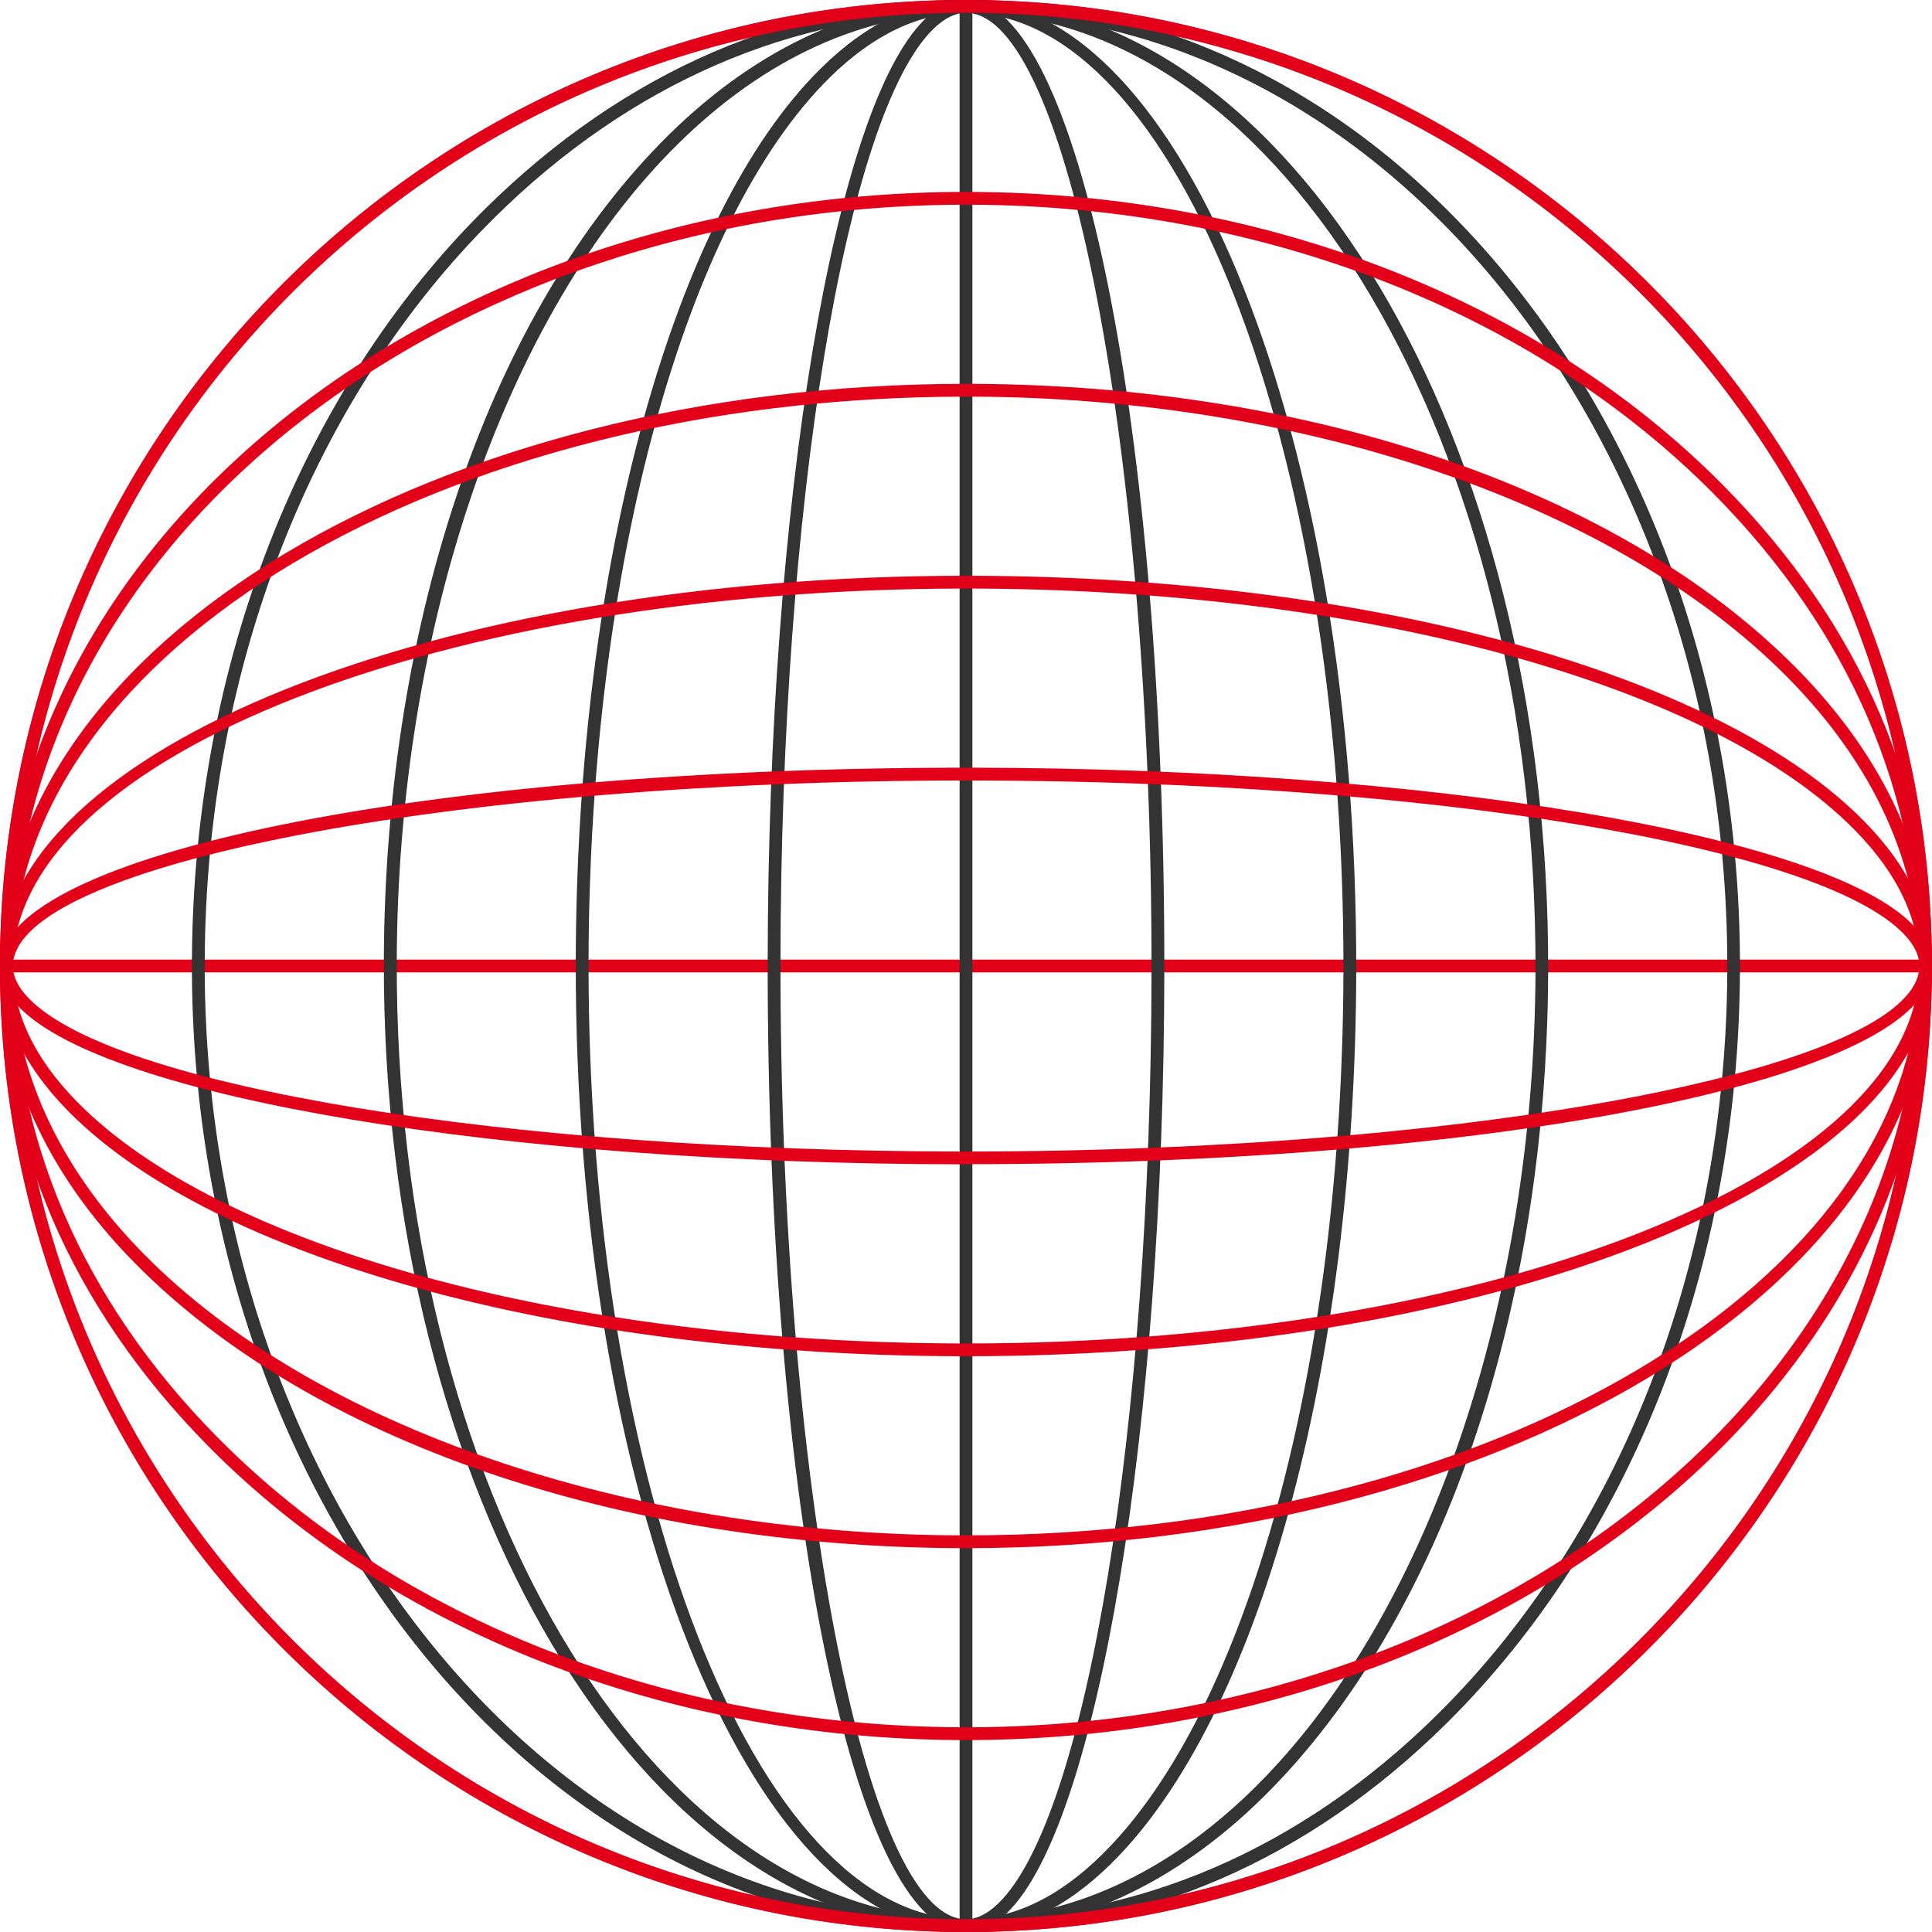 <?xml version="1.0" encoding="UTF-8"?><svg id="_レイヤー_2" xmlns="http://www.w3.org/2000/svg" width="151" height="151" viewBox="0 0 151 151"><defs><style>.cls-1{fill:#e30019;}.cls-2{fill:#333;}</style></defs><g id="_制作"><rect class="cls-1" x=".5" y="75" width="150" height="1"/><rect class="cls-2" x="75" y=".5" width="1" height="150"/><path class="cls-1" d="M75.51,151c-.14,0-.28,0-.42,0C33.45,150.77-.23,116.72,0,75.08.23,33.6,34.06,0,75.49,0c.14,0,.28,0,.42,0,41.63.23,75.31,34.29,75.08,75.92-.23,41.49-34.06,75.08-75.49,75.08ZM75.49,1C34.6,1,1.23,34.15,1,75.09c-.23,41.08,33.01,74.68,74.09,74.91.14,0,.28,0,.42,0,40.89,0,74.27-33.15,74.49-74.09h.5s-.5,0-.5,0C150.23,34.83,116.99,1.23,75.91,1c-.14,0-.28,0-.42,0Z"/><path class="cls-2" d="M75.51,151c-.06,0-.12,0-.18,0-16.81-.23-30.42-34.29-30.33-75.91.07-30.98,7.59-58.37,19.17-69.76C67.81,1.74,71.67-.08,75.67,0c16.81.23,30.42,34.29,30.33,75.91-.07,30.98-7.59,58.37-19.17,69.76-3.59,3.54-7.4,5.33-11.33,5.33ZM75.5,1c-3.65,0-7.23,1.7-10.63,5.04-11.39,11.21-18.8,38.31-18.87,69.04-.09,41.08,13.07,74.69,29.34,74.91,3.73.07,7.34-1.64,10.79-5.04,11.39-11.21,18.8-38.31,18.87-69.04.09-41.08-13.07-74.69-29.34-74.91-.05,0-.11,0-.16,0Z"/><path class="cls-2" d="M75.51,151c-.12,0-.23,0-.35,0-33.36-.23-60.35-34.29-60.16-75.92.1-23.04,8.47-44.47,22.95-58.79C48.83,5.54,61.93-.13,75.83,0c33.36.23,60.35,34.29,60.16,75.92-.1,23.04-8.47,44.47-22.95,58.79-10.78,10.66-23.75,16.29-37.53,16.29ZM75.49,1c-13.51,0-26.24,5.53-36.83,16-14.3,14.14-22.56,35.31-22.66,58.09-.18,41.08,26.36,74.68,59.17,74.91,13.6.08,26.49-5.44,37.17-16,14.3-14.14,22.56-35.31,22.66-58.09.18-41.08-26.36-74.68-59.17-74.91-.11,0-.23,0-.34,0Z"/><path class="cls-2" d="M75.5,151s-.07,0-.1,0c-8.68-.24-15.45-33.58-15.4-75.91.04-35.75,5.2-66.69,12.27-73.57C73.34.48,74.47-.02,75.6,0c8.68.24,15.45,33.58,15.4,75.91-.04,35.75-5.2,66.69-12.27,73.57-1.04,1.01-2.12,1.52-3.22,1.52ZM75.5,1c-.83,0-1.68.42-2.53,1.24-6.9,6.7-11.93,37.34-11.97,72.85-.04,40.39,6.56,74.7,14.43,74.91.85.03,1.73-.39,2.6-1.24,6.9-6.7,11.93-37.34,11.97-72.85.04-40.39-6.56-74.7-14.43-74.91-.02,0-.05,0-.07,0Z"/><path class="cls-2" d="M75.5,151c-.08,0-.17,0-.25,0-25.09-.23-45.38-34.29-45.25-75.92.09-26.73,8.4-50.84,22.24-64.51C59.32,3.58,67.48-.09,75.75,0c25.09.23,45.38,34.29,45.25,75.92-.09,26.73-8.4,50.84-22.24,64.51-7.01,6.92-15.05,10.58-23.26,10.58ZM75.5,1c-7.94,0-15.74,3.55-22.55,10.29-13.45,13.28-21.86,37.73-21.94,63.8-.14,41.08,19.72,74.69,44.26,74.91,8.04.04,15.91-3.48,22.8-10.29,13.45-13.28,21.86-37.73,21.94-63.8h.5s-.5,0-.5,0c.14-41.08-19.72-74.69-44.26-74.91-.08,0-.16,0-.25,0Z"/><path class="cls-1" d="M75.51,151c-.14,0-.28,0-.42,0C33.45,150.77-.23,116.72,0,75.08.23,33.6,34.06,0,75.49,0c.14,0,.28,0,.42,0,41.63.23,75.31,34.29,75.08,75.92-.23,41.49-34.06,75.08-75.49,75.08ZM75.49,1C34.6,1,1.23,34.15,1,75.09c-.23,41.08,33.01,74.68,74.09,74.91.14,0,.28,0,.42,0,40.89,0,74.27-33.15,74.49-74.09h.5s-.5,0-.5,0C150.23,34.83,116.99,1.23,75.91,1c-.14,0-.28,0-.42,0Z"/><path class="cls-1" d="M75.51,136c-.14,0-.28,0-.42,0-23.04-.1-44.47-8.47-58.79-22.95C5.54,102.17-.09,89.07,0,75.17.23,41.92,34.06,15,75.49,15c.14,0,.28,0,.42,0,23.04.1,44.47,8.47,58.79,22.95,10.75,10.87,16.38,23.97,16.29,37.88-.23,33.24-34.06,60.17-75.49,60.17ZM75.49,16C34.6,16,1.23,42.48,1,75.17c-.09,13.63,5.44,26.49,16,37.17,14.14,14.3,35.31,22.56,58.09,22.66.14,0,.28,0,.42,0,40.89,0,74.27-26.47,74.49-59.17.09-13.63-5.44-26.49-16-37.17-14.14-14.3-35.31-22.56-58.09-22.66-.14,0-.28,0-.42,0Z"/><path class="cls-1" d="M75.51,121c-.14,0-.28,0-.42,0-26.73-.09-50.84-8.4-64.51-22.24C3.58,91.68-.07,83.55,0,75.25.23,50.25,34.06,30,75.49,30c.14,0,.28,0,.42,0,26.73.09,50.84,8.4,64.51,22.24,6.99,7.08,10.65,15.21,10.57,23.51-.23,25-34.06,45.25-75.49,45.25ZM75.49,31C34.6,31,1.23,50.8,1,75.26c-.07,8.03,3.48,15.91,10.29,22.8,13.28,13.45,37.73,21.86,63.8,21.94.14,0,.28,0,.42,0,40.89,0,74.27-19.8,74.49-44.26.07-8.03-3.48-15.91-10.29-22.8-13.28-13.45-37.73-21.86-63.8-21.94-.14,0-.28,0-.42,0Z"/><path class="cls-1" d="M75.5,106h-.42c-30.98-.07-58.37-7.59-69.76-19.17C1.74,83.19-.05,79.32,0,75.33c.23-16.76,34.06-30.33,75.5-30.33h.42c30.98.07,58.37,7.59,69.76,19.17,3.59,3.65,5.38,7.52,5.33,11.5h-.5s.5,0,.5,0c-.23,16.76-34.06,30.33-75.5,30.33ZM75.49,46C34.6,46,1.22,59.13,1,75.34c-.05,3.71,1.64,7.34,5.04,10.79,11.21,11.39,38.31,18.8,69.05,18.87h.42c40.89,0,74.27-13.13,74.49-29.34.05-3.71-1.64-7.34-5.04-10.79-11.21-11.39-38.31-18.8-69.05-18.87h-.42Z"/><path class="cls-1" d="M75.52,91h-.44c-35.75-.04-66.69-5.2-73.57-12.27C.48,77.66-.03,76.54,0,75.4c.24-8.65,33.36-15.4,75.48-15.4h.44c35.75.04,66.69,5.2,73.57,12.27,1.04,1.07,1.55,2.19,1.52,3.32-.24,8.65-33.36,15.4-75.48,15.4ZM75.51,61c-40.21,0-74.29,6.59-74.5,14.43-.02.86.39,1.73,1.24,2.6,6.7,6.9,37.34,11.93,72.85,11.97h.41c40.21,0,74.29-6.59,74.5-14.43.02-.86-.39-1.73-1.24-2.6-6.7-6.9-37.34-11.93-72.85-11.97h-.41Z"/></g></svg>